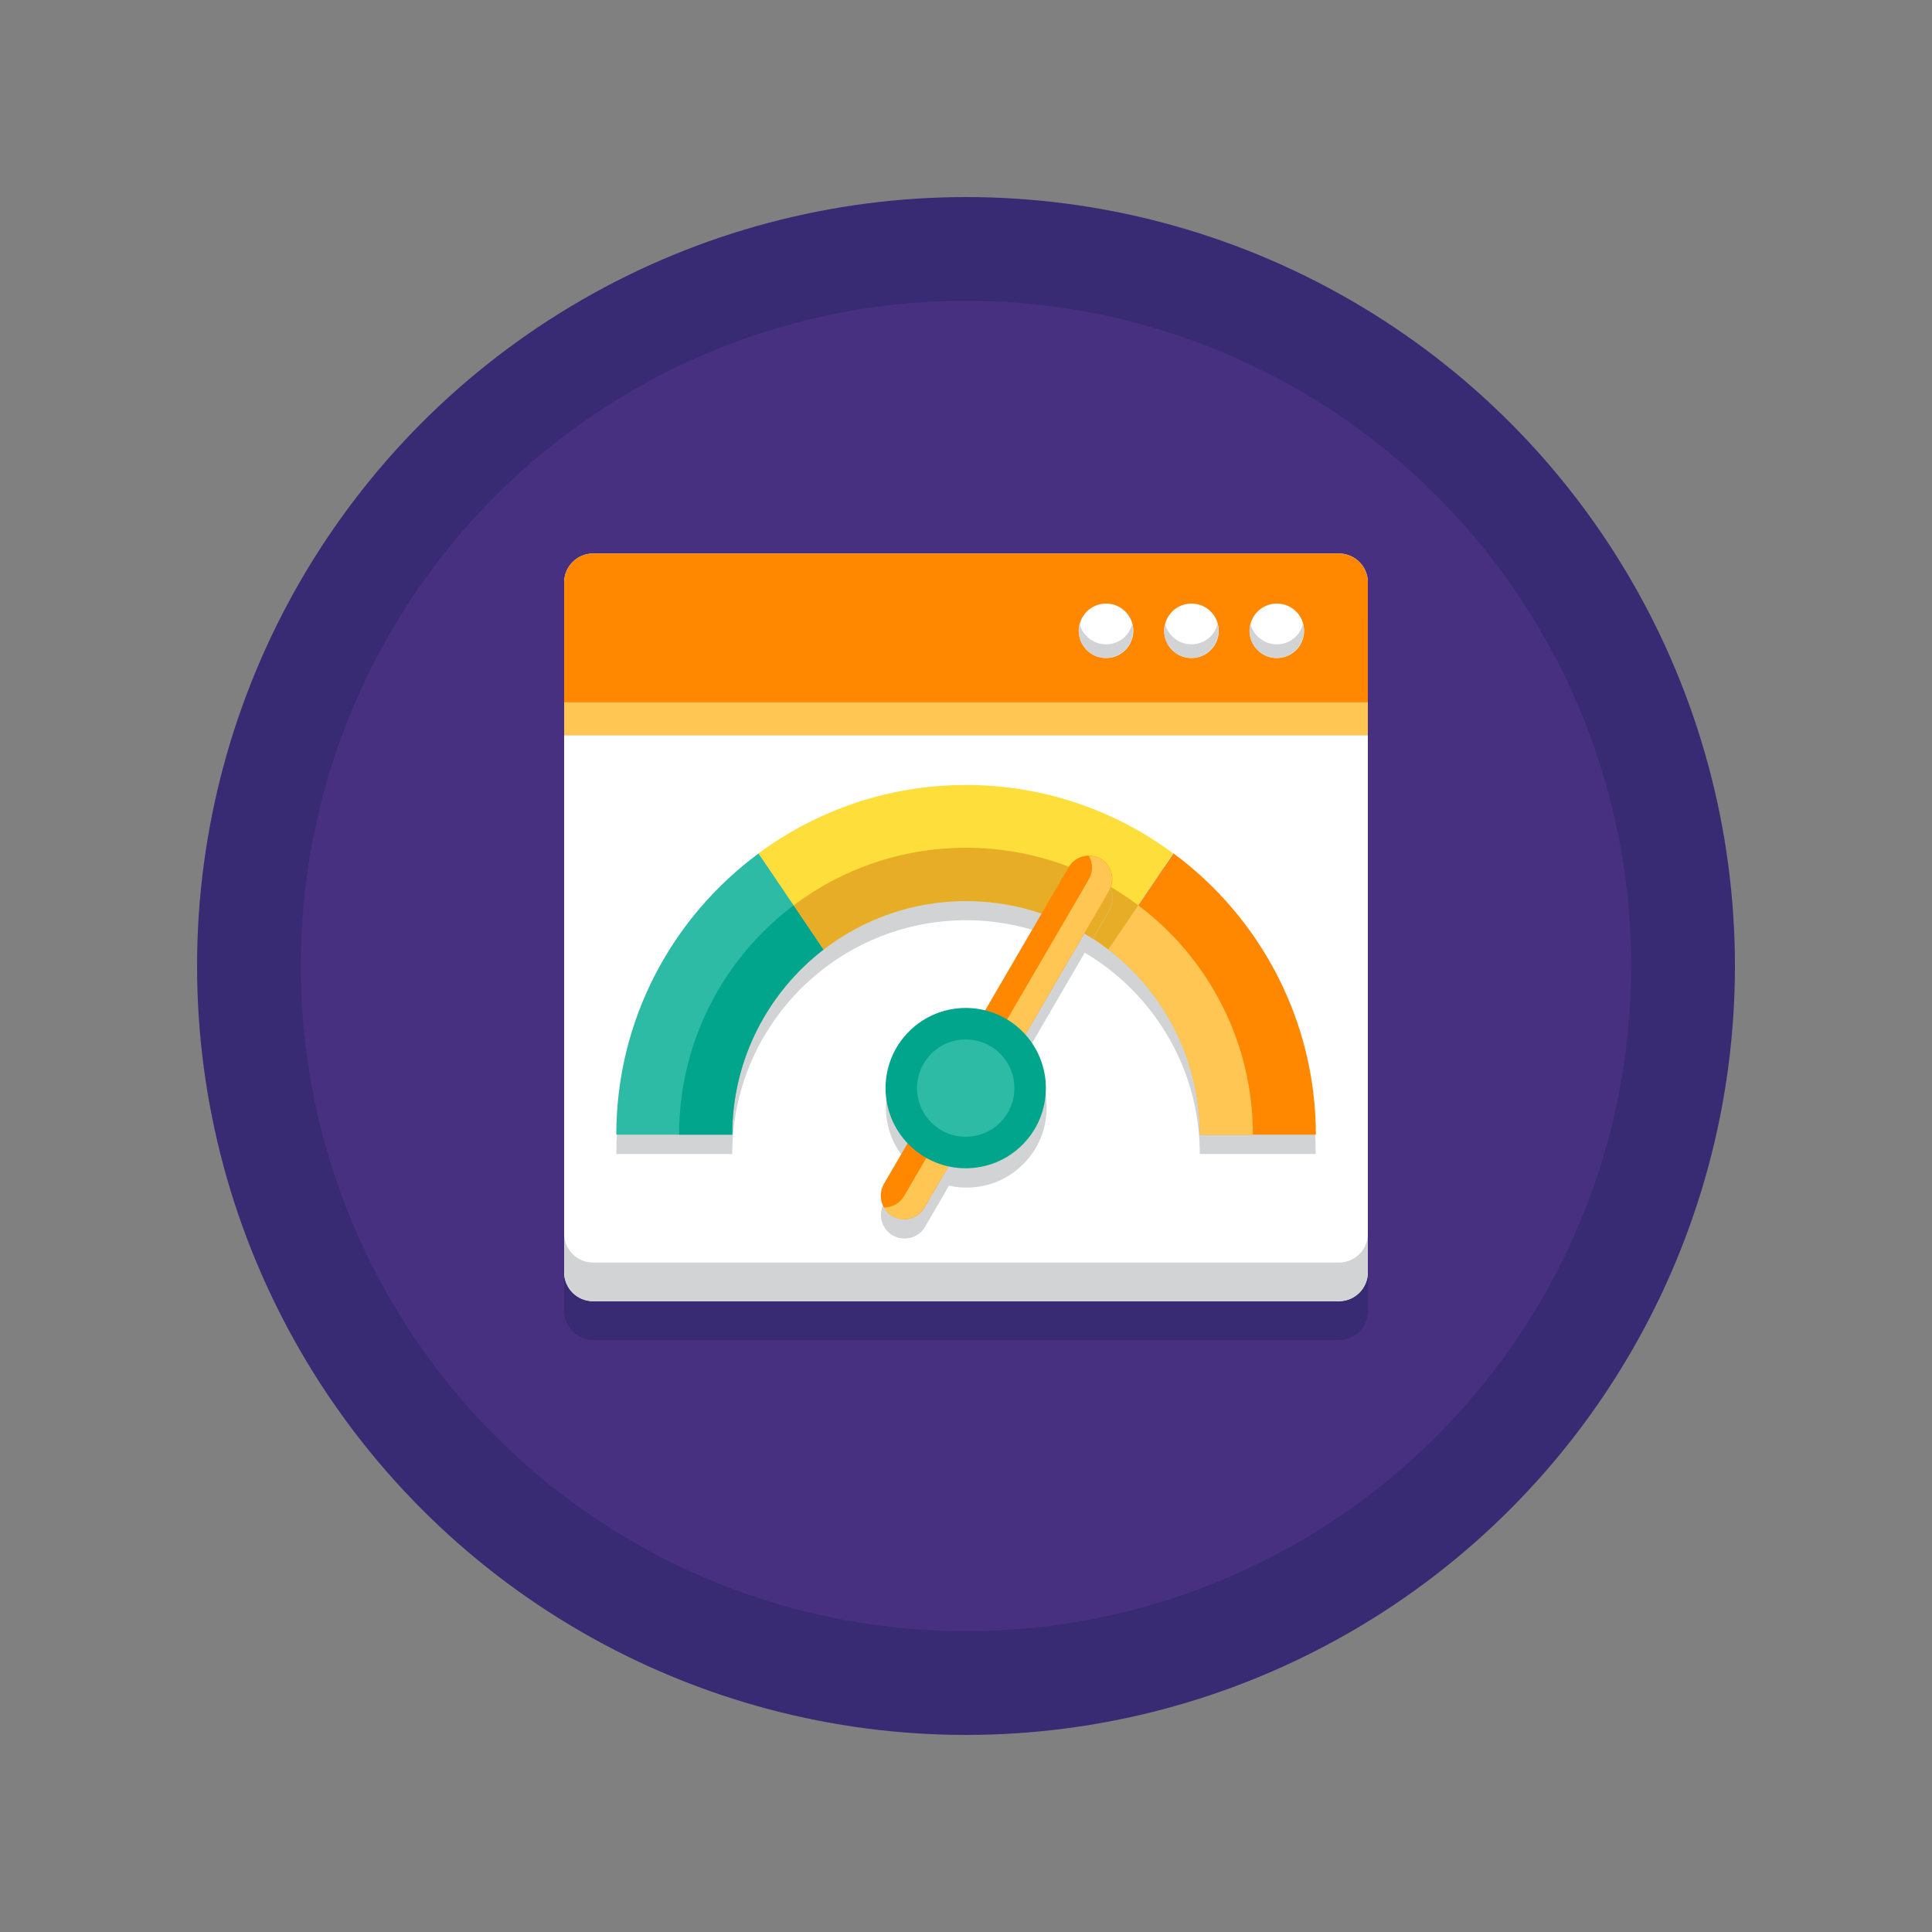 <?xml version="1.0" encoding="UTF-8"?>
<svg xmlns:inkscape="http://www.inkscape.org/namespaces/inkscape" xmlns:sodipodi="http://sodipodi.sourceforge.net/DTD/sodipodi-0.dtd" xmlns="http://www.w3.org/2000/svg" xmlns:svg="http://www.w3.org/2000/svg" xmlns:rdf="http://www.w3.org/1999/02/22-rdf-syntax-ns#" xmlns:dc="http://purl.org/dc/elements/1.1/" xmlns:x="adobe:ns:meta/" xmlns:xmp="http://ns.adobe.com/xap/1.0/" xmlns:xmpGImg="http://ns.adobe.com/xap/1.0/g/img/" xmlns:xmpMM="http://ns.adobe.com/xap/1.0/mm/" xmlns:stRef="http://ns.adobe.com/xap/1.0/sType/ResourceRef#" xmlns:stEvt="http://ns.adobe.com/xap/1.0/sType/ResourceEvent#" xmlns:illustrator="http://ns.adobe.com/illustrator/1.0/" xmlns:xmpTPg="http://ns.adobe.com/xap/1.0/t/pg/" xmlns:stDim="http://ns.adobe.com/xap/1.0/sType/Dimensions#" xmlns:xmpG="http://ns.adobe.com/xap/1.0/g/" xmlns:pdf="http://ns.adobe.com/pdf/1.3/" xmlns:i="&#38;ns_ai;" id="Layer_1" x="0px" y="0px" viewBox="0 0 1000 1000" xml:space="preserve" sodipodi:docname="SEO-friendly-web-design-page-speed.svg" inkscape:version="1.1 (c4e8f9e, 2021-05-24)">
  <rect x="0" y="0" width="1000" height="1000" fill="#808080" stroke="none"/>
  <defs id="defs949"></defs>
  <switch id="switch944">		<g i:extraneous="self" id="g942">		<g id="g940">			<g id="g834">				<g id="g828">					<circle fill="#382B73" cx="500" cy="500" r="398" id="circle826"></circle>				</g>				<g id="g832">					<circle fill="#473080" cx="500" cy="500" r="344.3" id="circle830"></circle>				</g>			</g>			<g id="g838">				<path fill="#382B73" d="M693,306.5H307c-1.6,0-3.1,0.2-4.5,0.7c-6.1,1.9-10.5,7.6-10.5,14.3v62v17v258v20c0,1.6,0.2,3.1,0.7,4.5      c0.6,1.9,1.5,3.6,2.8,5.1c0.6,0.7,1.3,1.4,2,2c1.5,1.2,3.2,2.2,5.1,2.8c1.4,0.4,2.9,0.7,4.5,0.7h386c6.7,0,12.4-4.4,14.3-10.5      c0.4-1.4,0.7-2.9,0.7-4.5v-20v-258v-17v-62C708,313.2,701.3,306.5,693,306.5z" id="path836"></path>			</g>			<g id="g938">				<g id="g842">					<path fill="#FFFFFF" d="M693,673.5H307c-8.3,0-15-6.7-15-15v-357c0-8.3,6.7-15,15-15h386c8.3,0,15,6.7,15,15v357       C708,666.8,701.3,673.5,693,673.5z" id="path840"></path>				</g>				<g id="g846">					<path fill="#D1D3D4" d="M693,653.5H307c-8.3,0-15-6.7-15-15v20c0,8.3,6.7,15,15,15h386c8.3,0,15-6.7,15-15v-20       C708,646.8,701.3,653.5,693,653.5z" id="path844"></path>				</g>				<g id="g850" style="fill:#ff8800;fill-opacity:1">					<path fill="#2DBBA5" d="M693,286.5H307c-8.3,0-15,6.7-15,15v79h416v-79C708,293.2,701.3,286.5,693,286.5z" id="path848" style="fill:#ff8800;fill-opacity:1"></path>				</g>				<g id="g876">					<g id="g854">						<circle fill="#FFFFFF" cx="660.9" cy="326.5" r="14.1" id="circle852"></circle>					</g>					<g id="g858">						<path fill="#D1D3D4" d="M660.9,333.5c-6.6,0-12.1-4.5-13.7-10.6c-0.3,1.1-0.5,2.3-0.5,3.5c0,7.8,6.3,14.1,14.1,14.1        c7.8,0,14.1-6.3,14.1-14.1c0-1.2-0.2-2.4-0.5-3.5C673,329,667.4,333.5,660.9,333.5z" id="path856"></path>					</g>					<g id="g862">						<circle fill="#FFFFFF" cx="616.7" cy="326.5" r="14.1" id="circle860"></circle>					</g>					<g id="g866">						<circle fill="#FFFFFF" cx="572.5" cy="326.5" r="14.1" id="circle864"></circle>					</g>					<g id="g870">						<path fill="#D1D3D4" d="M616.7,333.5c-6.6,0-12.1-4.5-13.7-10.6c-0.3,1.1-0.5,2.3-0.5,3.5c0,7.8,6.3,14.1,14.1,14.1        c7.8,0,14.1-6.3,14.1-14.1c0-1.2-0.2-2.4-0.5-3.5C628.8,329,623.2,333.5,616.7,333.5z" id="path868"></path>					</g>					<g id="g874">						<path fill="#D1D3D4" d="M572.5,333.5c-6.6,0-12.1-4.5-13.7-10.6c-0.3,1.1-0.5,2.3-0.5,3.5c0,7.8,6.3,14.1,14.1,14.1        c7.8,0,14.1-6.3,14.1-14.1c0-1.2-0.2-2.4-0.5-3.5C584.6,329,579.1,333.5,572.5,333.5z" id="path872"></path>					</g>				</g>				<g id="g880">					<path fill="#D1D3D4" d="M607.4,451.7c-30.1-22.2-67.2-35.4-107.4-35.4s-77.3,13.2-107.4,35.4c-44.6,33-73.6,86-73.6,145.6h60       c0-39,18.5-73.7,47.3-95.9c20.4-15.7,46-25.1,73.7-25.1s53.3,9.4,73.7,25.1c28.7,22.1,47.3,56.9,47.3,95.9h60       C681,537.7,652,484.7,607.4,451.7z" id="path878"></path>				</g>				<g id="g894">					<g id="g884">						<path fill="#2DBBA5" d="M319,587.3h60c0-39,18.5-73.7,47.3-95.9l-33.6-49.7C348,474.7,319,527.7,319,587.3z" id="path882"></path>					</g>					<g id="g888">						<path fill="#EF5A9D" d="M607.4,441.7l-33.6,49.7c28.7,22.1,47.3,56.9,47.3,95.9h60C681,527.7,652,474.7,607.4,441.7z" id="path886" style="fill:#ff8800;fill-opacity:1"></path>					</g>					<g id="g892">						<path fill="#FEDE3A" d="M500,406.3c-40.2,0-77.3,13.2-107.4,35.4l33.6,49.7c20.4-15.7,46-25.1,73.7-25.1s53.3,9.4,73.7,25.1        l33.6-49.7C577.3,419.5,540.2,406.3,500,406.3z" id="path890"></path>					</g>				</g>				<g id="g898">					<path fill="#00A58C" d="M426.3,491.5l-15.5-22.9c-36,27.1-59.3,70.2-59.3,118.7H379C379,548.4,397.5,513.6,426.3,491.5z" id="path896"></path>				</g>				<g id="g902">					<path fill="#E7AD27" d="M500,438.8c-33.5,0-64.4,11.1-89.2,29.8l15.5,22.9c20.4-15.7,46-25.1,73.7-25.1s53.3,9.4,73.7,25.1       l15.5-22.9C564.4,449.9,533.5,438.8,500,438.8z" id="path900"></path>				</g>				<g id="g906" style="fill:#ffc653;fill-opacity:1">					<path fill="#A72973" d="M589.2,468.6l-15.5,22.9c28.7,22.1,47.3,56.9,47.3,95.9h27.5C648.5,538.8,625.2,495.7,589.2,468.6z" id="path904" style="fill:#ffc653;fill-opacity:1"></path>				</g>				<g id="g910">					<path fill="#D1D3D4" d="M572.1,456.4c-0.1-0.1-0.2-0.2-0.3-0.3c-0.1-0.1-0.3-0.2-0.4-0.3c-0.1-0.1-0.3-0.2-0.4-0.4       c0,0-0.1,0-0.1-0.1c-0.1-0.1-0.2-0.1-0.3-0.2c-0.2-0.2-0.4-0.3-0.7-0.4c-0.1,0-0.1-0.1-0.1-0.1l0,0c-0.1,0-0.1-0.1-0.2-0.1       c-0.2-0.1-0.4-0.2-0.7-0.3c-0.1-0.1-0.2-0.1-0.4-0.2c-0.2-0.1-0.4-0.2-0.7-0.3c-0.1,0-0.3-0.1-0.4-0.1       c-0.3-0.1-0.6-0.2-0.9-0.3c-0.2-0.1-0.5-0.1-0.7-0.1c-0.1,0-0.2,0-0.3,0c-0.3,0-0.5-0.1-0.8-0.1c-0.1,0-0.1,0-0.2,0       c-0.3,0-0.6,0-0.8,0c0,0,0,0,0,0l0,0c-4.2,0-8.3,2.1-10.5,6L510,533c-13.6-3.4-28.7,0.3-39.3,10.9       c-15.9,15.9-16.2,41.6-0.8,57.8l-12.3,21.1c-2.4,4.1-2.1,9.1,0.4,12.8c0,0.1,0.1,0.1,0.1,0.2c0.2,0.2,0.3,0.4,0.5,0.6       c0.1,0.1,0.1,0.1,0.2,0.2c0.2,0.2,0.3,0.4,0.5,0.6c0.1,0.1,0.2,0.2,0.4,0.4c0.2,0.2,0.4,0.4,0.6,0.6c0.2,0.2,0.4,0.3,0.6,0.5       c0.1,0.1,0.2,0.2,0.3,0.2c0.2,0.1,0.4,0.3,0.6,0.4c0.1,0,0.1,0.1,0.2,0.1v0c0.1,0,0.1,0.1,0.2,0.1c0.2,0.1,0.4,0.2,0.7,0.3       c0.1,0.1,0.3,0.1,0.4,0.2c0.1,0,0.1,0.1,0.2,0.1c0.2,0.1,0.3,0.1,0.5,0.2c0.2,0.1,0.3,0.1,0.5,0.2c0.2,0.1,0.4,0.1,0.6,0.2       c0.2,0.1,0.4,0.1,0.6,0.1c0.1,0,0.2,0,0.3,0c4.9,1,10.1-1.2,12.8-5.8l12.4-21.3c13.4,3,28-0.7,38.4-11.1       c15.7-15.7,16.2-40.9,1.4-57.2l43.3-74.3C576.9,466.2,576,460.2,572.1,456.4z" id="path908"></path>				</g>				<g id="g914">					<path fill="#E7AD27" d="M572.1,456.4c-0.1-0.1-0.2-0.2-0.3-0.3c-0.1-0.1-0.3-0.2-0.4-0.3c-0.1-0.1-0.3-0.2-0.4-0.4       c0,0-0.1,0-0.1-0.1c-0.1-0.1-0.2-0.1-0.3-0.2c-0.2-0.2-0.4-0.3-0.7-0.4c-0.1,0-0.1-0.1-0.1-0.1c-0.1,0-0.1-0.1-0.2-0.1       c-0.2-0.1-0.4-0.2-0.7-0.3c-0.1-0.1-0.2-0.1-0.4-0.2c-0.2-0.1-0.4-0.2-0.7-0.3c-0.1,0-0.3-0.1-0.4-0.1       c-0.3-0.1-0.6-0.2-0.9-0.3c-0.2-0.1-0.5-0.1-0.7-0.1c-0.1,0-0.2,0-0.3,0c-0.3,0-0.5-0.1-0.8-0.1c-0.1,0-0.1,0-0.2,0       c-0.3,0-0.6,0-0.8,0c0,0,0,0,0,0l0,0c-4.2,0-8.3,2.1-10.5,6l-9.2,15.7c7.6,3,14.8,6.7,21.6,11.1l8.5-14.6       C576.9,466.2,576,460.2,572.1,456.4z" id="path912"></path>				</g>				<g id="g932">					<g id="g918">						<path fill="#EF5A9D" d="M461.9,629.4L461.9,629.4c-5.8-3.4-7.7-10.8-4.4-16.6l95.6-163.9c3.4-5.8,10.8-7.7,16.6-4.4l0,0        c5.8,3.4,7.7,10.8,4.4,16.6l-95.6,163.9C475.1,630.8,467.7,632.8,461.9,629.4z" id="path916" style="fill:#ff8800;fill-opacity:1"></path>					</g>					<g id="g922">						<path fill="#A72973" d="M570.9,445.4c-2.2-1.7-4.8-2.4-7.3-2.4c2.1,3.6,2.2,8.2,0,12.1L468,619c-2.3,3.9-6.3,6-10.5,6        c1.3,2.2,3.2,4.1,5.8,5.2c5.7,2.4,12.2-0.1,15.3-5.4l95.2-163.2C577,456.2,575.9,449.1,570.9,445.4z" id="path920" style="fill:#ffc653;fill-opacity:1"></path>					</g>					<g id="g926">													<ellipse transform="matrix(0.707 -0.707 0.707 0.707 -251.828 518.524)" fill="#00A58C" cx="500" cy="563.2" rx="41.5" ry="41.5" id="ellipse924"></ellipse>					</g>					<g id="g930">													<ellipse transform="matrix(0.707 -0.707 0.707 0.707 -251.828 518.524)" fill="#2DBBA5" cx="500" cy="563.2" rx="25.2" ry="25.2" id="ellipse928"></ellipse>					</g>				</g>				<g id="g936" style="fill:#ffc653;fill-opacity:1">					<rect x="292" y="363.5" fill="#00A58C" width="416" height="17" id="rect934" style="fill:#ffc653;fill-opacity:1"></rect>				</g>			</g>		</g>	</g></switch>
</svg>
